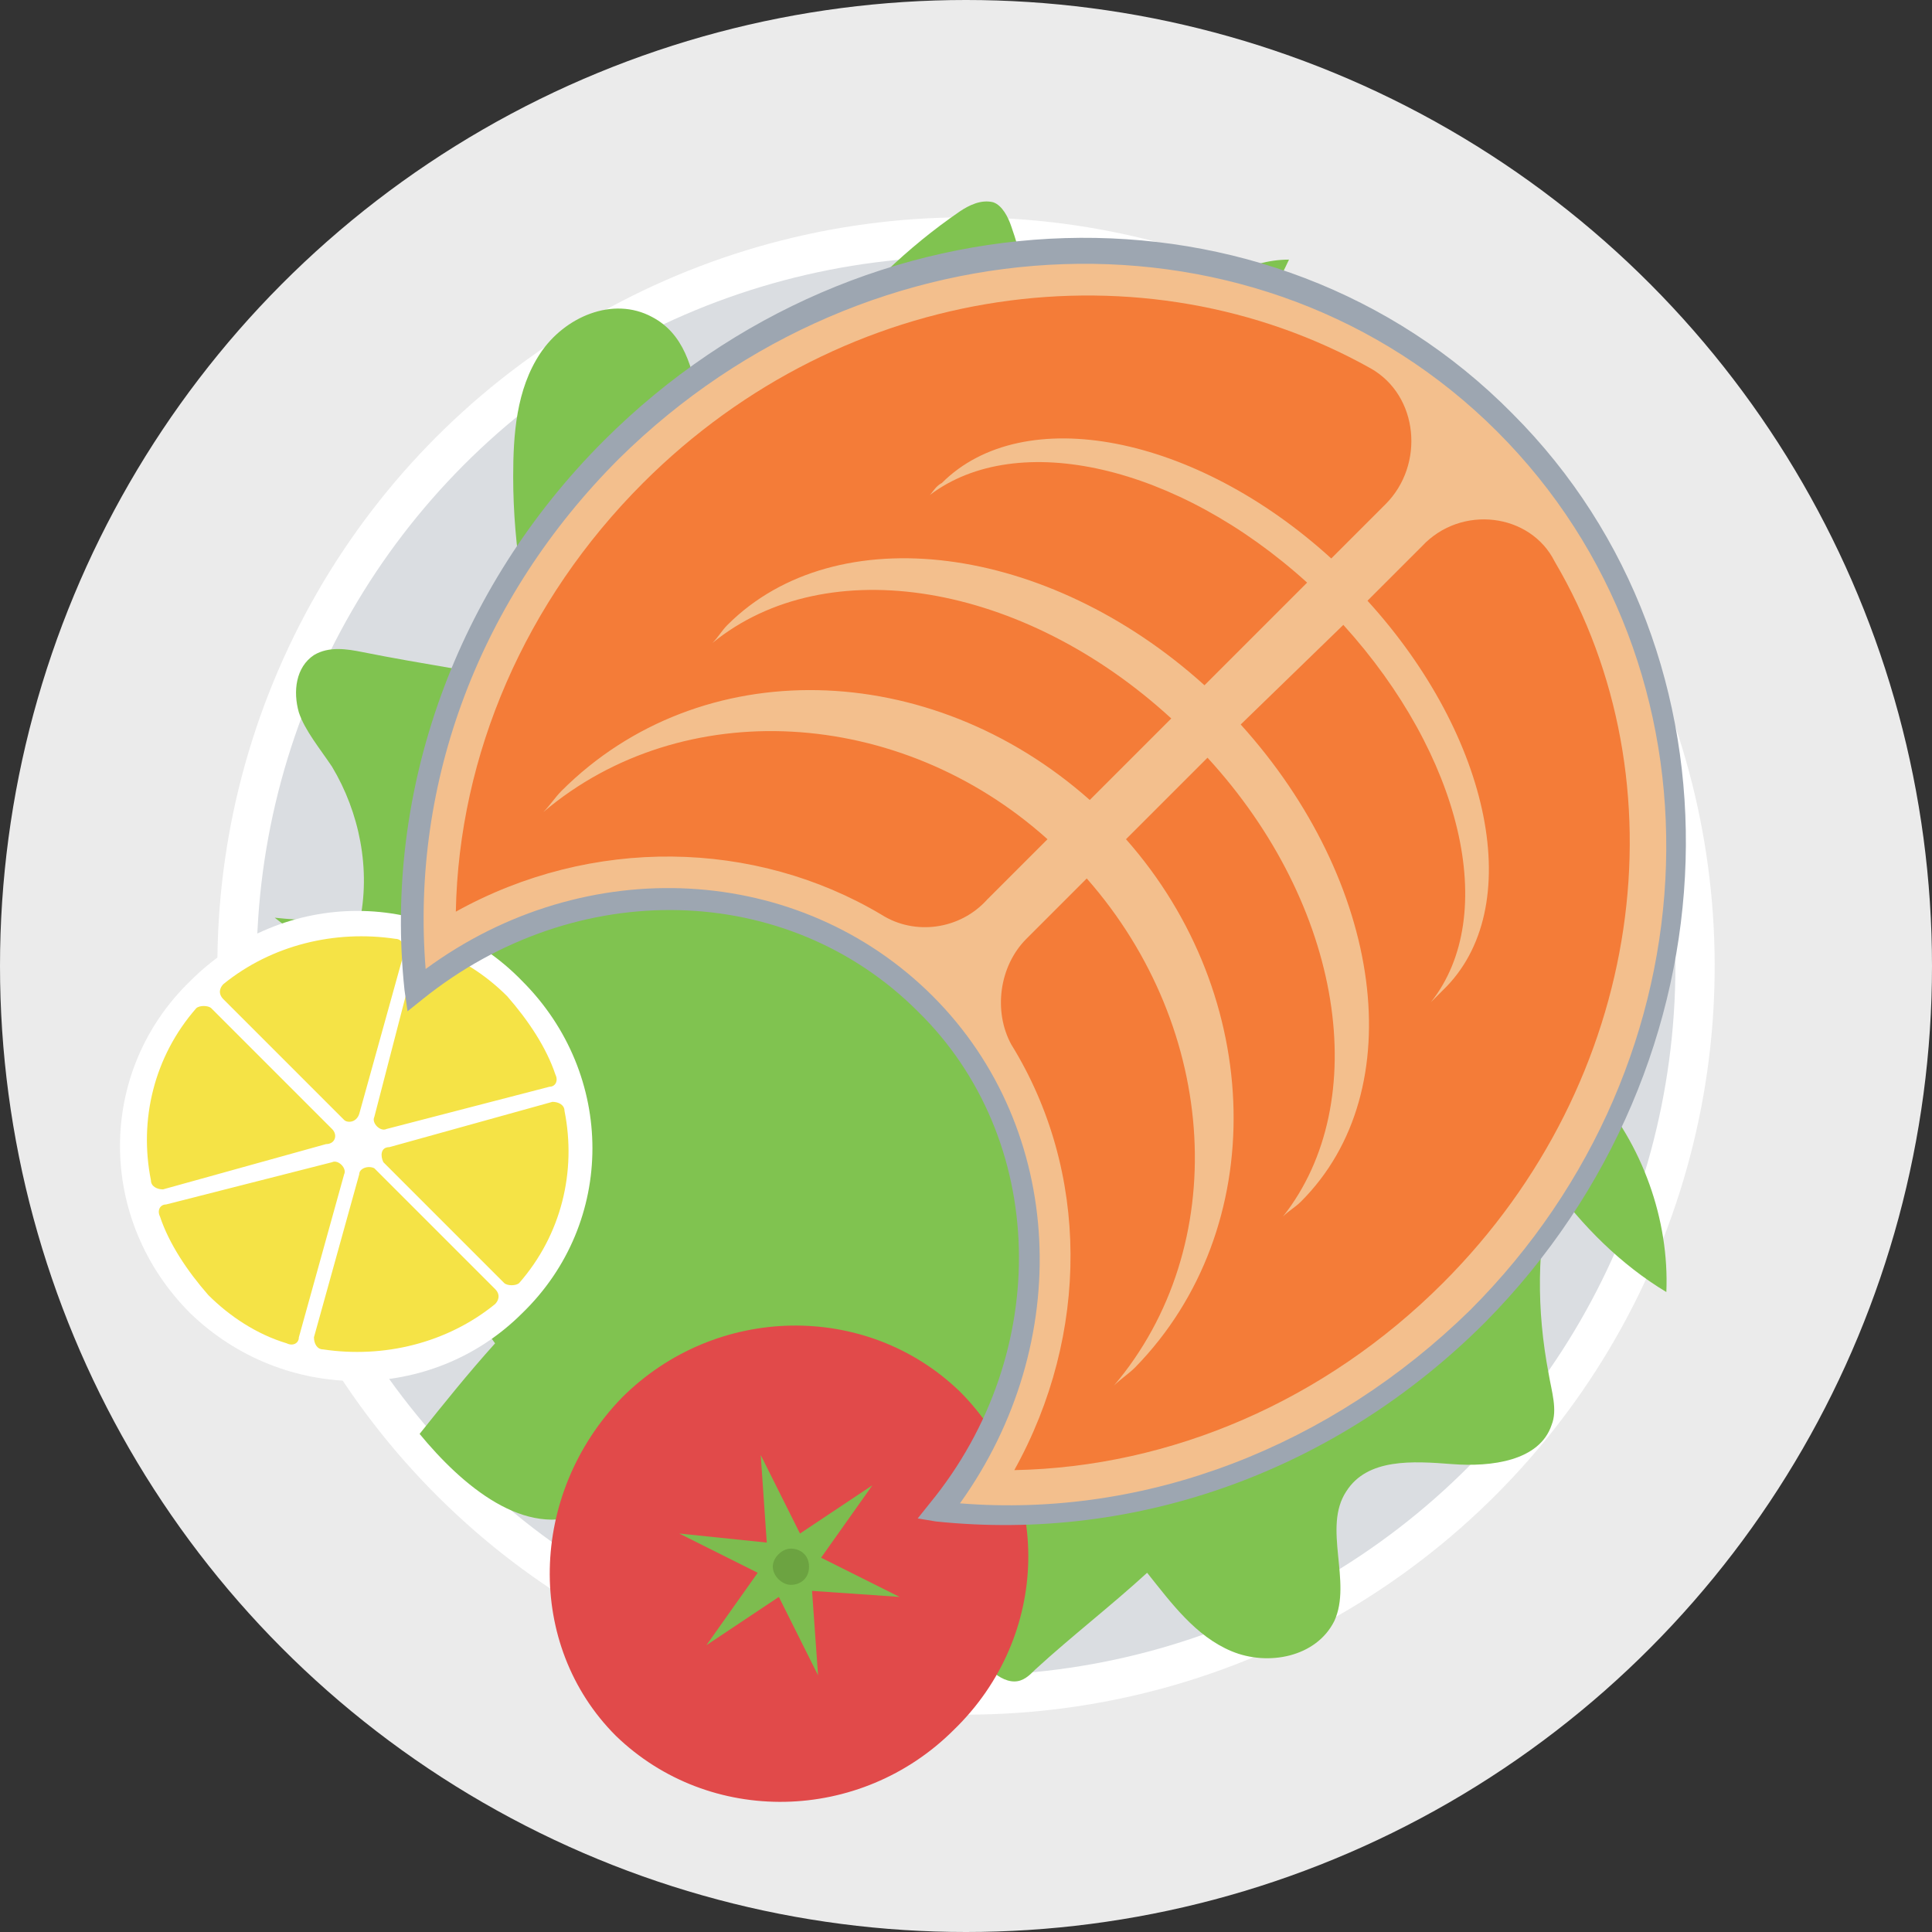 <svg xmlns="http://www.w3.org/2000/svg" viewBox="0 0 64 64"><rect x="0" y="0" width="64" height="64" fill="#333333" stroke="none"/><circle cx="32" cy="32" r="32" fill="#ebebeb"></circle><circle cx="32" cy="32" r="24.8" fill="#fff" transform="rotate(-34.845 32 31.998)"></circle><circle cx="32" cy="32" r="23.5" fill="#dadde1"></circle><path fill="#80c350" d="M51.9,18.7c-0.6,1.7-3.2,2.2-4.4,0.8c1,3.1,4.5,4.6,6.2,7.4c0.8,1.2,0.9,3.3-0.5,3.8c-0.6,0.2-1.2,0.1-1.7,0.3  c-1,0.4-1.1,1.8-0.7,2.7c0.4,0.9,1.3,1.6,2,2.4c1.6,1.8,2.5,4.3,2.4,6.7c-1.5-0.9-2.8-2.2-3.8-3.6c-0.5,2.1-0.5,4.2-0.1,6.3  c0.1,0.6,0.3,1.2,0.1,1.7c-0.4,1.2-2,1.4-3.3,1.3c-1.3-0.1-2.8-0.2-3.5,0.9c-0.8,1.2,0.2,3-0.4,4.3c-0.6,1.2-2.2,1.5-3.4,1  c-1.2-0.5-2-1.6-2.8-2.6c-1.2,1.1-2.5,2.1-3.7,3.2c-0.2,0.2-0.4,0.4-0.7,0.4c-0.3,0-0.6-0.2-0.8-0.4c-1.7-1.4-3.5-2.9-3.9-5.1  c-1,1.1-2.1,2.2-3.1,3.3c-1.7-1.2-2.9-2.9-3.5-4.8c-1.1-0.1-1.9,1-2.9,1.4c-2,0.9-4.1-0.9-5.5-2.6c0.8-1,1.6-2,2.5-3  c-1-1.5-3.4-1.3-4.7-2.5c-1.2-1-1.4-2.8-1.4-4.4c2.1-1.3,4.7-1.8,7.1-1.4c-2.9-1.8-5.6-3.7-8.3-5.8c0.9,0.1,1.9,0.1,2.8,0.2  c0.4-1.8,0-3.7-0.9-5.2c-0.4-0.6-0.9-1.2-1.1-1.8c-0.2-0.7-0.1-1.5,0.5-1.9c0.5-0.3,1.1-0.2,1.6-0.1c2,0.4,4.1,0.7,6.1,1.1  c-0.7-2.2-1.1-4.6-1.1-6.9c0-1.4,0.1-2.9,0.9-4.1c0.8-1.2,2.4-1.9,3.7-1.2c2.1,1.1,1.2,4.5,2.6,6.5c1.4-4,4.1-7.6,7.6-10  c0.3-0.2,0.7-0.4,1.1-0.3c0.3,0.1,0.5,0.5,0.6,0.8c0.6,1.7,0.8,3.5,0.6,5.3c0,0.3-0.1,0.6,0,0.9c0.4,0.8,1.6,0.4,2.2-0.2  c1.8-1.7,3.6-4.9,6.4-4.9c-1.4,3-2.7,3.4,0.8,5.3C46.1,15.4,49.1,16.9,51.9,18.7z"></path><path fill="#fff" d="M6.3,43.5c-3.1-3.1-3.1-8,0-11c3.1-3.1,8-3.1,11,0c3.1,3.1,3.1,8,0,11C14.3,46.5,9.4,46.5,6.3,43.5z"></path><path fill="#f5e346" d="M11.9 38.9l-1.5 5.4c0 .2.1.4.3.4 2 .3 4.1-.2 5.7-1.5.1-.1.2-.3 0-.5l-4-4C12.2 38.6 11.9 38.7 11.9 38.9zM18.2 36c.2 0 .3-.2.2-.4-.3-.9-.9-1.8-1.6-2.6-.7-.7-1.6-1.3-2.6-1.6-.2-.1-.4 0-.4.2L12.4 37c-.1.2.2.5.4.4L18.2 36zM5.5 39.9c-.2 0-.3.2-.2.4.3.9.9 1.8 1.6 2.6.7.7 1.6 1.3 2.6 1.6.2.1.4 0 .4-.2l1.5-5.4c.1-.2-.2-.5-.4-.4L5.5 39.9zM12.7 38.5l4 4c.1.1.4.1.5 0 1.4-1.6 1.9-3.7 1.5-5.7 0-.2-.2-.3-.4-.3l-5.4 1.5C12.6 38 12.6 38.3 12.7 38.5zM11 37.4l-4-4c-.1-.1-.4-.1-.5 0-1.4 1.6-1.9 3.7-1.5 5.7 0 .2.2.3.4.3l5.4-1.5C11.1 37.9 11.2 37.6 11 37.4zM11.9 36.9l1.5-5.4c0-.2-.1-.4-.3-.4-2-.3-4.1.2-5.7 1.5-.1.1-.2.3 0 .5l4 4C11.5 37.2 11.8 37.2 11.9 36.9z"></path><path fill="#e14a4a" d="M31.6,57.3c-3.1,3.1-8.1,3.2-11.2,0.2c-3-3-2.9-8,0.2-11.2c3.1-3.1,8.1-3.2,11.2-0.2     C34.9,49.2,34.8,54.2,31.6,57.3z"></path><polygon fill="#7dbc4f" points="26.9 52.7 29.8 52.9 27.2 51.6 28.9 49.2 26.5 50.8 25.2 48.2 25.4 51.1 22.5 50.8 25.1 52.1 23.4 54.5 25.8 52.9 27.1 55.5"></polygon><path fill="#6ca341" d="M26.8,51.9c0,0.4-0.3,0.6-0.6,0.6s-0.6-0.3-0.6-0.6s0.3-0.6,0.6-0.6S26.8,51.5,26.8,51.9z"></path><g><path fill="#f3bf8d" d="M49.9,14C42,6.1,28.7,6.5,20.3,14.9c-5,5-7.2,11.6-6.5,17.9c5.1-4.1,12.4-4,16.8,0.4     c4.5,4.5,4.5,11.7,0.4,16.8c6.2,0.7,12.9-1.5,17.9-6.5C57.4,35.1,57.8,21.9,49.9,14z"></path><path fill="#9da6b1" d="M30.4,50.3l0.4-0.5c4.1-5,3.9-12.1-0.4-16.3C26.1,29.2,19.1,29,14,33.1l-0.5,0.4l-0.1-0.7     c-0.7-6.6,1.7-13.3,6.6-18.2c8.6-8.6,22.1-9,30.1-0.9c8,8,7.6,21.5-0.9,30.1c-4.9,4.9-11.5,7.3-18.2,6.6L30.4,50.3z M30.9,33     c4.4,4.4,4.7,11.5,0.9,16.8c6.2,0.5,12.3-1.9,16.9-6.4c8.3-8.3,8.7-21.3,0.9-29.1c-7.8-7.8-20.8-7.3-29.1,0.9     c-4.6,4.6-6.9,10.7-6.4,16.9C19.4,28.2,26.5,28.6,30.9,33z"></path><path fill="#f47c38" d="M47.1 18.1l-1.8 1.8c4.1 4.5 5.3 10.2 2.5 12.9-.1.1-.3.3-.4.4 2.3-2.9 1-8.2-2.9-12.5L41.1 24c4.7 5.2 5.7 12.1 2 15.8-.2.2-.4.3-.6.5 3-3.8 2-10.3-2.5-15.2l-2.7 2.7c4.6 5.2 4.8 12.9.3 17.5-.2.2-.5.4-.7.6 3.9-4.6 3.5-11.8-.9-16.8l-2 2c-.9.9-1.1 2.4-.5 3.5 2.6 4.2 2.6 9.6.1 14.1 5.2-.1 10.3-2.3 14.2-6.2 6.7-6.7 8-16.6 3.7-23.9C50.7 17 48.4 16.7 47.1 18.1zM18 26.9c.2-.2.4-.5.6-.7 4.6-4.6 12.2-4.4 17.5.3l2.7-2.7c-4.9-4.5-11.4-5.6-15.2-2.5.2-.2.3-.4.5-.6 3.6-3.6 10.6-2.7 15.8 2l3.4-3.4c-4.3-3.9-9.6-5.1-12.5-2.9.1-.1.2-.3.4-.4 2.7-2.7 8.4-1.6 12.9 2.5l1.8-1.8c1.3-1.3 1.1-3.6-.5-4.5C37.9 8 28 9.3 21.3 16c-3.9 3.9-6.1 9-6.2 14.2 4.5-2.5 9.9-2.4 14.1.1 1.1.7 2.6.5 3.5-.5l2-2C29.8 23.4 22.6 23 18 26.9z"></path></g></svg>